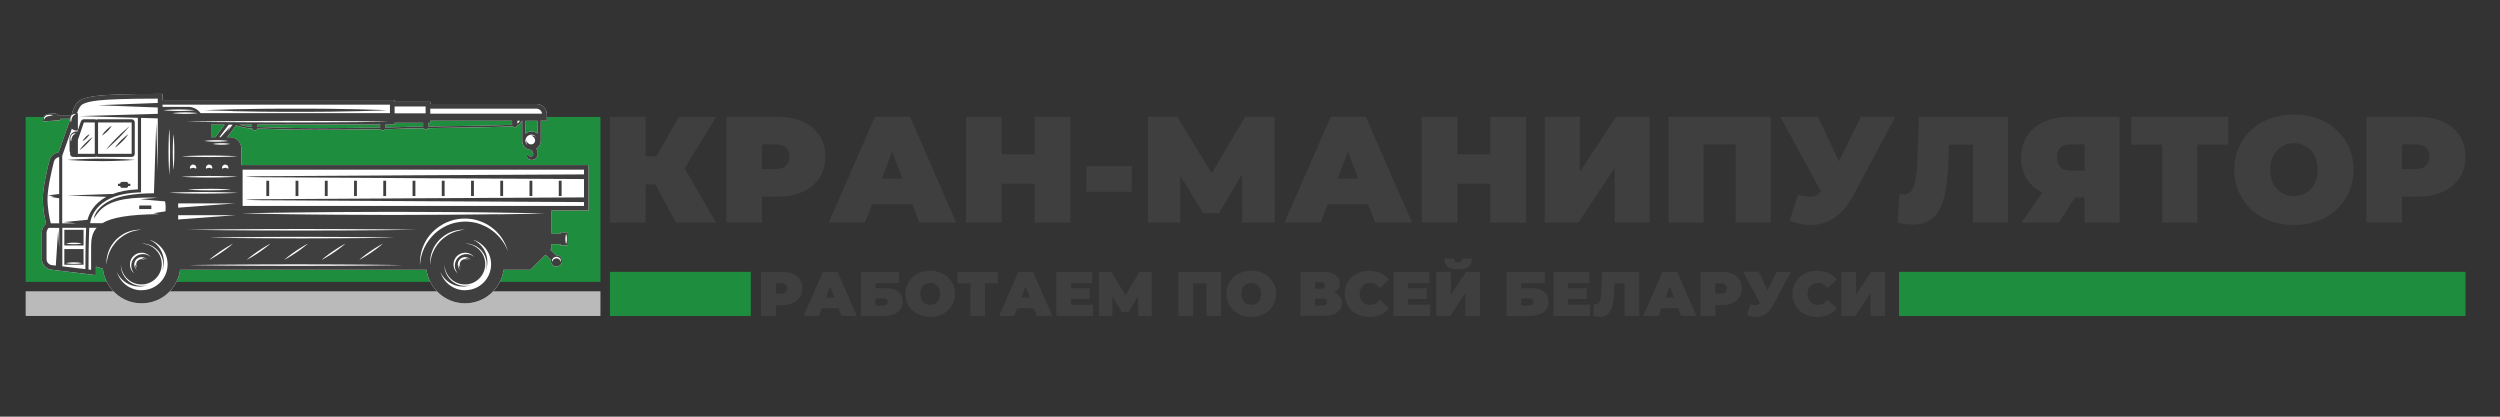 <?xml version="1.0" encoding="UTF-8"?> <svg xmlns="http://www.w3.org/2000/svg" id="_Слой_1" data-name=" Слой 1" viewBox="0 0 450 75"><rect x="0" y="0" width="450" height="75" fill="#333333" stroke="none"/><defs><style> .cls-1 { fill: #bababa; } .cls-1, .cls-2, .cls-3, .cls-4 { stroke-width: 0px; } .cls-2 { fill: #3f3f3f; } .cls-3 { fill: #1e8e3e; } .cls-4 { fill: #fff; } </style></defs><g id="_Фон" data-name="Фон"><rect class="cls-1" x="4.62" y="52.43" width="103.46" height="4.44"></rect><rect class="cls-3" x="4.62" y="21.05" width="103.46" height="29.69"></rect><rect class="cls-3" x="109.79" y="48.93" width="25.35" height="7.94"></rect><rect class="cls-3" x="341.83" y="48.93" width="101.96" height="7.94"></rect></g><g><path class="cls-2" d="M109.78,40.06v-19.03h6.42v19.03h-6.42ZM114.34,33.19v-5.06h7.21v5.06h-7.21ZM122.64,31.23l-5.9-.6,5.47-9.6h6.69l-6.25,10.2ZM121.63,40.06l-4.73-8.92,5.11-2.99,6.85,11.91h-7.23Z"></path><path class="cls-2" d="M130.74,40.06v-19.03h9.16c1.78,0,3.31.29,4.61.87,1.3.58,2.3,1.41,3,2.49.71,1.08,1.06,2.35,1.06,3.82s-.35,2.74-1.06,3.81c-.71,1.07-1.71,1.9-3,2.49-1.3.59-2.83.88-4.61.88h-5.6l2.85-2.75v7.42h-6.42ZM137.16,33.35l-2.85-2.91h5.19c.89,0,1.54-.2,1.97-.6.43-.4.64-.94.64-1.63s-.21-1.23-.64-1.63c-.43-.4-1.08-.6-1.97-.6h-5.19l2.85-2.91v10.28Z"></path><path class="cls-2" d="M149.17,40.06l8.32-19.03h6.31l8.32,19.03h-6.63l-6.15-15.99h2.5l-6.15,15.99h-6.53ZM154.12,36.75l1.63-4.62h8.76l1.63,4.62h-12.02Z"></path><path class="cls-2" d="M180.31,40.06h-6.42v-19.03h6.42v19.03ZM186.67,33.05h-6.8v-5.27h6.8v5.27ZM186.24,21.03h6.42v19.03h-6.42v-19.03Z"></path><path class="cls-2" d="M195.56,34.52v-4.62h8.16v4.62h-8.16Z"></path><path class="cls-2" d="M206.63,40.06v-19.03h5.27l7.61,12.43h-2.77l7.4-12.43h5.27l.05,19.03h-5.85l-.05-10.22h.92l-5.06,8.51h-2.83l-5.28-8.51h1.14v10.22h-5.85Z"></path><path class="cls-2" d="M231.21,40.06l8.32-19.03h6.31l8.32,19.03h-6.63l-6.15-15.99h2.5l-6.15,15.99h-6.53ZM236.16,36.75l1.63-4.62h8.75l1.63,4.62h-12.02Z"></path><path class="cls-2" d="M262.34,40.06h-6.42v-19.03h6.42v19.03ZM268.71,33.05h-6.8v-5.27h6.8v5.27ZM268.27,21.03h6.42v19.03h-6.42v-19.03Z"></path><path class="cls-2" d="M278.06,40.06v-19.03h6.31v9.9l6.55-9.9h6.04v19.03h-6.31v-9.87l-6.53,9.87h-6.06Z"></path><path class="cls-2" d="M300.33,40.06v-19.03h18.41v19.03h-6.31v-15.42l1.39,1.36h-8.57l1.39-1.36v15.42h-6.31Z"></path><path class="cls-2" d="M329.34,37.35l-8.86-16.31h6.77l5.57,11.88-3.48,4.43ZM323.63,35.09c1.12.29,2,.38,2.64.29s1.2-.48,1.69-1.16l.92-1.31.54-.6,5.52-11.28h6.2l-7.64,14.33c-.83,1.56-1.84,2.77-3,3.63-1.17.86-2.46,1.36-3.88,1.48-1.41.13-2.91-.13-4.49-.76l1.5-4.62Z"></path><path class="cls-2" d="M344.29,40.42c-.4,0-.83-.03-1.28-.08-.45-.05-.93-.14-1.44-.27l.33-5.14c.25.05.49.08.71.08.71,0,1.23-.29,1.58-.87.34-.58.58-1.36.71-2.35.13-.99.21-2.1.24-3.33l.25-7.42h16.07v19.03h-6.31v-15.42l1.39,1.36h-6.93l1.25-1.44-.11,3.64c-.05,1.83-.18,3.49-.37,4.99-.19,1.5-.51,2.78-.96,3.86-.45,1.08-1.09,1.91-1.92,2.49-.83.58-1.89.87-3.2.87Z"></path><path class="cls-2" d="M375.21,40.06v-5.79l1.5,1.28h-4.38c-1.76,0-3.28-.29-4.55-.86-1.28-.57-2.26-1.39-2.95-2.46-.69-1.07-1.03-2.35-1.03-3.83s.36-2.83,1.07-3.93,1.74-1.94,3.06-2.54,2.88-.9,4.68-.9h8.92v19.03h-6.31ZM363.87,40.06l4.79-6.93h6.39l-4.46,6.93h-6.72ZM375.21,32.26v-7.83l1.5,1.55h-4c-.82,0-1.43.19-1.84.57-.41.38-.61.96-.61,1.74s.21,1.4.62,1.81c.42.41,1.02.61,1.82.61h4l-1.5,1.55Z"></path><path class="cls-2" d="M389.21,40.06v-15.44l1.39,1.39h-6.96v-4.98h17.46v4.98h-6.96l1.39-1.39v15.44h-6.31Z"></path><path class="cls-2" d="M412.9,40.5c-1.54,0-2.97-.24-4.28-.73s-2.45-1.18-3.41-2.08-1.71-1.95-2.24-3.17c-.54-1.21-.8-2.54-.8-3.97s.27-2.78.8-3.98c.53-1.21,1.28-2.26,2.24-3.15.96-.9,2.1-1.59,3.41-2.08,1.31-.49,2.74-.73,4.28-.73s2.99.24,4.3.73c1.3.49,2.44,1.18,3.4,2.08.96.9,1.71,1.95,2.24,3.15.54,1.21.8,2.53.8,3.98s-.27,2.76-.8,3.97c-.53,1.21-1.28,2.27-2.24,3.17s-2.09,1.59-3.4,2.08c-1.31.49-2.74.73-4.3.73ZM412.9,35.31c.6,0,1.16-.11,1.67-.33.52-.22.97-.53,1.36-.94.39-.41.69-.91.91-1.5.22-.59.33-1.25.33-2s-.11-1.41-.33-2-.52-1.09-.91-1.5-.84-.72-1.36-.94c-.52-.22-1.07-.33-1.67-.33s-1.16.11-1.67.33c-.52.22-.97.53-1.36.94s-.69.91-.91,1.5c-.22.59-.33,1.26-.33,2s.11,1.41.33,2c.22.59.52,1.09.91,1.5.39.41.84.72,1.36.94.52.22,1.07.33,1.67.33Z"></path><path class="cls-2" d="M425.95,40.06v-19.03h9.16c1.78,0,3.31.29,4.61.87,1.3.58,2.3,1.41,3,2.49.71,1.08,1.06,2.35,1.06,3.82s-.35,2.74-1.06,3.81c-.71,1.07-1.71,1.9-3,2.49s-2.83.88-4.61.88h-5.6l2.85-2.75v7.42h-6.42ZM432.36,33.35l-2.85-2.91h5.19c.89,0,1.54-.2,1.97-.6.42-.4.64-.94.64-1.63s-.21-1.23-.64-1.63c-.43-.4-1.08-.6-1.97-.6h-5.19l2.85-2.91v10.28Z"></path></g><g><path class="cls-2" d="M136.98,56.86v-7.93h3.82c.74,0,1.38.12,1.92.36.54.24.96.59,1.25,1.04.29.45.44.98.44,1.59s-.15,1.14-.44,1.59c-.29.45-.71.79-1.25,1.04-.54.25-1.18.37-1.92.37h-2.33l1.19-1.14v3.09h-2.67ZM139.65,54.06l-1.19-1.21h2.16c.37,0,.64-.08.82-.25.18-.17.27-.39.27-.68s-.09-.51-.27-.68c-.18-.17-.45-.25-.82-.25h-2.16l1.19-1.21v4.28Z"></path><path class="cls-2" d="M144.66,56.86l3.47-7.93h2.63l3.47,7.93h-2.76l-2.56-6.66h1.04l-2.56,6.66h-2.72ZM146.72,55.48l.68-1.93h3.65l.68,1.93h-5.01Z"></path><path class="cls-2" d="M154.96,56.86v-7.93h6.88v2.02h-4.25v.92h1.89c.97,0,1.71.21,2.23.62.52.41.78,1.01.78,1.78s-.29,1.44-.88,1.9c-.59.46-1.41.69-2.46.69h-4.18ZM157.58,54.99h1.37c.26,0,.47-.06.62-.17.15-.11.22-.28.22-.49,0-.41-.28-.61-.84-.61h-1.37v1.27Z"></path><path class="cls-2" d="M167.43,57.04c-.64,0-1.24-.1-1.78-.31-.55-.2-1.02-.49-1.42-.87s-.71-.81-.93-1.32c-.22-.51-.33-1.06-.33-1.65s.11-1.16.33-1.66.53-.94.93-1.31.87-.66,1.42-.87c.55-.2,1.14-.31,1.78-.31s1.25.1,1.79.31c.54.2,1.02.49,1.42.87s.71.81.93,1.31c.22.5.33,1.06.33,1.66s-.11,1.15-.33,1.65c-.22.51-.53.95-.93,1.32s-.87.66-1.42.87c-.54.2-1.14.31-1.79.31ZM167.43,54.88c.25,0,.48-.05.7-.14.22-.09.4-.22.57-.39.16-.17.29-.38.38-.62.09-.25.14-.52.14-.83s-.05-.59-.14-.83c-.09-.25-.22-.45-.38-.62-.16-.17-.35-.3-.57-.39-.22-.09-.45-.14-.7-.14s-.48.05-.7.14c-.22.09-.4.22-.57.39-.16.17-.29.38-.38.62-.09.25-.14.52-.14.83s.05.59.14.83c.09.25.22.45.38.62.16.17.35.3.57.39.22.09.45.14.7.14Z"></path><path class="cls-2" d="M174.67,56.86v-6.44l.58.58h-2.9v-2.07h7.27v2.07h-2.9l.58-.58v6.44h-2.63Z"></path><path class="cls-2" d="M179.84,56.86l3.47-7.93h2.63l3.47,7.93h-2.76l-2.56-6.66h1.04l-2.56,6.66h-2.72ZM181.9,55.48l.68-1.93h3.65l.68,1.93h-5.01Z"></path><path class="cls-2" d="M192.76,54.85h3.97v2.02h-6.59v-7.93h6.45v2.02h-3.82v3.9ZM192.58,51.88h3.54v1.93h-3.54v-1.93Z"></path><path class="cls-2" d="M197.81,56.86v-7.93h2.2l3.17,5.18h-1.16l3.08-5.18h2.2l.02,7.93h-2.44l-.02-4.26h.39l-2.11,3.55h-1.18l-2.2-3.55h.48v4.26h-2.44Z"></path><path class="cls-2" d="M212.12,56.86v-7.93h7.67v7.93h-2.63v-6.42l.58.57h-3.57l.58-.57v6.42h-2.63Z"></path><path class="cls-2" d="M225.23,57.04c-.64,0-1.24-.1-1.79-.31-.55-.2-1.02-.49-1.42-.87s-.71-.81-.93-1.32c-.22-.51-.33-1.06-.33-1.65s.11-1.16.33-1.66.53-.94.93-1.31.87-.66,1.42-.87c.55-.2,1.14-.31,1.79-.31s1.25.1,1.79.31c.54.2,1.02.49,1.42.87.4.37.71.81.93,1.31s.33,1.06.33,1.66-.11,1.15-.33,1.65c-.22.51-.54.95-.93,1.32-.4.37-.87.66-1.42.87-.54.2-1.14.31-1.79.31ZM225.23,54.88c.25,0,.48-.05.7-.14.21-.09.4-.22.57-.39s.29-.38.38-.62c.09-.25.14-.52.14-.83s-.05-.59-.14-.83c-.09-.25-.22-.45-.38-.62s-.35-.3-.57-.39c-.22-.09-.45-.14-.7-.14s-.48.05-.7.14c-.22.09-.4.22-.57.39-.16.17-.29.38-.38.62-.09.25-.14.52-.14.83s.05.59.14.83c.09.25.22.45.38.62.16.17.35.3.57.39.22.09.45.14.7.14Z"></path><path class="cls-2" d="M234.07,56.86v-7.93h4.02c.98,0,1.74.18,2.28.54s.81.87.81,1.53-.25,1.15-.75,1.52c-.5.37-1.17.56-2.02.56l.23-.61c.9,0,1.61.18,2.12.53.51.35.77.87.77,1.55s-.28,1.26-.84,1.68-1.36.62-2.39.62h-4.24ZM236.7,51.98h1.13c.23,0,.39-.05.5-.15.11-.1.16-.24.16-.43s-.05-.35-.16-.45c-.11-.1-.27-.15-.5-.15h-1.13v1.18ZM236.7,54.99h1.48c.22,0,.38-.05.49-.16s.16-.27.16-.47-.05-.36-.16-.46c-.11-.1-.27-.15-.49-.15h-1.48v1.25Z"></path><path class="cls-2" d="M246.47,57.04c-.63,0-1.22-.1-1.76-.3s-1.01-.49-1.41-.86-.7-.81-.92-1.31c-.22-.51-.33-1.07-.33-1.68s.11-1.17.33-1.68c.22-.51.53-.94.92-1.31s.87-.66,1.41-.86,1.13-.3,1.76-.3c.78,0,1.47.14,2.07.41s1.1.67,1.49,1.18l-1.69,1.51c-.23-.29-.49-.52-.78-.69-.28-.16-.6-.24-.96-.24-.28,0-.53.05-.76.14-.23.09-.42.22-.58.4-.16.17-.29.38-.38.63-.09.25-.14.52-.14.82s.04.58.14.82c.09.25.22.46.38.63.16.17.36.31.58.4.23.09.48.14.76.14.36,0,.67-.08.96-.24.28-.16.54-.39.78-.69l1.69,1.51c-.39.51-.89.9-1.49,1.17s-1.29.41-2.07.41Z"></path><path class="cls-2" d="M253.46,54.85h3.96v2.02h-6.59v-7.93h6.45v2.02h-3.82v3.9ZM253.28,51.88h3.54v1.93h-3.54v-1.93Z"></path><path class="cls-2" d="M258.52,56.86v-7.93h2.63v4.12l2.73-4.12h2.51v7.93h-2.63v-4.11l-2.72,4.11h-2.53ZM262.45,48.48c-.9,0-1.54-.17-1.91-.5s-.56-.82-.56-1.45h1.78c0,.25.05.43.15.55s.28.18.54.18.45-.06.55-.18c.11-.12.16-.3.16-.55h1.78c0,.63-.19,1.11-.57,1.45-.38.34-1.02.5-1.92.5Z"></path><path class="cls-2" d="M271.19,56.86v-7.93h6.88v2.02h-4.25v.92h1.89c.97,0,1.71.21,2.23.62.52.41.78,1.01.78,1.78s-.29,1.44-.88,1.9c-.59.46-1.41.69-2.46.69h-4.18ZM273.82,54.99h1.37c.26,0,.47-.06.62-.17s.22-.28.22-.49c0-.41-.28-.61-.84-.61h-1.37v1.27Z"></path><path class="cls-2" d="M282.26,54.85h3.96v2.02h-6.59v-7.93h6.45v2.02h-3.82v3.9ZM282.08,51.88h3.54v1.93h-3.54v-1.93Z"></path><path class="cls-2" d="M287.91,57.01c-.17,0-.34-.01-.53-.03-.19-.02-.39-.06-.6-.11l.14-2.14c.11.02.2.03.29.03.29,0,.51-.12.66-.36s.24-.57.29-.98c.05-.41.09-.87.1-1.39l.1-3.09h6.7v7.93h-2.63v-6.42l.58.57h-2.89l.52-.6-.05,1.52c-.02.76-.07,1.46-.15,2.08-.08.62-.21,1.16-.4,1.61-.19.45-.46.79-.8,1.04-.34.24-.79.36-1.33.36Z"></path><path class="cls-2" d="M295.79,56.86l3.47-7.93h2.63l3.47,7.93h-2.76l-2.56-6.66h1.04l-2.56,6.66h-2.72ZM297.85,55.48l.68-1.93h3.65l.68,1.93h-5.01Z"></path><path class="cls-2" d="M306.09,56.86v-7.93h3.82c.74,0,1.38.12,1.92.36.54.24.96.59,1.25,1.04.29.45.44.98.44,1.59s-.15,1.14-.44,1.59c-.29.45-.71.79-1.25,1.04-.54.25-1.18.37-1.92.37h-2.33l1.19-1.14v3.09h-2.67ZM308.76,54.06l-1.19-1.21h2.16c.37,0,.64-.08.82-.25s.27-.39.27-.68-.09-.51-.27-.68-.45-.25-.82-.25h-2.16l1.19-1.21v4.28Z"></path><path class="cls-2" d="M317.45,55.73l-3.69-6.8h2.82l2.32,4.95-1.45,1.85ZM315.07,54.79c.47.12.83.16,1.1.12.26-.04.5-.2.7-.48l.38-.54.23-.25,2.3-4.7h2.58l-3.18,5.97c-.35.65-.76,1.15-1.25,1.51-.49.36-1.03.56-1.61.62s-1.21-.05-1.87-.32l.62-1.93Z"></path><path class="cls-2" d="M327.08,57.04c-.63,0-1.22-.1-1.76-.3s-1.01-.49-1.41-.86-.7-.81-.92-1.31c-.22-.51-.33-1.07-.33-1.68s.11-1.17.33-1.68c.22-.51.53-.94.92-1.31s.87-.66,1.41-.86,1.13-.3,1.76-.3c.78,0,1.47.14,2.07.41s1.1.67,1.49,1.18l-1.69,1.51c-.23-.29-.49-.52-.78-.69-.28-.16-.6-.24-.96-.24-.28,0-.53.05-.76.14-.23.09-.42.22-.58.4-.16.17-.29.38-.38.63-.09.25-.14.52-.14.82s.04.58.14.82c.09.25.22.46.38.63.16.17.36.31.58.4.23.09.48.14.76.14.36,0,.67-.08.96-.24.28-.16.54-.39.78-.69l1.69,1.51c-.39.51-.89.9-1.49,1.17s-1.29.41-2.07.41Z"></path><path class="cls-2" d="M331.44,56.86v-7.93h2.63v4.12l2.73-4.12h2.51v7.93h-2.63v-4.11l-2.72,4.11h-2.53Z"></path></g><g id="_Манипулятор" data-name="Манипулятор"><path class="cls-4" d="M105.96,37.91v-8.19h-62.51v-2.95c0-1.15-.93-2.07-2.07-2.07h-.48l1.58-2.11c.1.03.2.05.3.08.82.22,1.6.43,2.63.48.06.19.24.33.45.33s.38-.13.45-.32c1.05,0,1.98.04,3.05.08,1.67.06,3.76.13,7.17.13,3.59,0,6.51-.04,8.86-.07,1.26-.02,2.28-.03,3.11-.04.08.13.23.22.4.22s.32-.09.41-.23c.96,0,1.94-.04,2.97-.08,1.25-.05,2.53-.09,3.97-.1.09.13.23.22.4.22s.32-.09.4-.22c3.25-.02,13.07-.21,15.26-.31.09.1.21.16.36.16.2,0,.37-.13.44-.3.4-.19.67-.56.83-.88h.06v3.47h0s0,.09,0,.13c0,.92.75,1.67,1.67,1.67.01,0,.02,0,.03,0,.07.14.15.29.21.45.03.09.06.18.07.26v.06s0,.06,0,.06c0,0,0,.04,0,.06-.02.1-.12.2-.26.25-.14.05-.28.03-.38-.02-.1-.04-.2-.12-.27-.2-.08-.09-.12-.15-.12-.15,0,0-.06.06-.09.19-.01.07-.03.15,0,.25.02.1.07.21.16.31.19.19.51.29.82.26.16-.02.33-.07.48-.17.15-.1.29-.25.37-.43.04-.09.07-.18.09-.3,0-.05,0-.04.01-.12v-.12c0-.16-.04-.31-.07-.44-.05-.17-.11-.32-.17-.45.47-.29.79-.82.79-1.42,0-.04,0-.09,0-.13h0v-3.47h1.09v-1.16c0-1.02-.83-1.85-1.85-1.85h-19.11v-.39h-6.42v-.32H29.26v-1.11h-.85c-11.11,0-12.4.5-13.54.93l-.11.04c-1.23.47-1.72,2.14-1.87,2.82-.04.04-.07.09-.11.13h-2.16c-.22-.26-.56-.42-.93-.4l-.95.07c-.61.05-1.07.58-1.03,1.2,0,.1.09.17.19.16l2.83-.21c.1,0,.17-.09.16-.19,0-.02,0-.04-.01-.07h1.67c-.01.07-.02.14-.02.22v.21l-1.99,5.6c-.79.11-1.44.69-1.65,1.48-.44,1.73-1.18,4.93-1.18,6.85s.36,3.62.58,4.52c-.4.36-.76.91-.76,1.66v4.7c0,.98.73,1.8,1.7,1.92l7.08.86.95.12v-1.54l1.26.39c.39,3.51,3.36,6.23,6.96,6.23s6.47-2.63,6.94-6.04h44.35c.47,3.41,3.4,6.04,6.94,6.04s6.47-2.63,6.94-6.04h4.83l2.71-2.71.98.95c0,.05-.02.11-.02.16,0,.56.45,1.01,1.01,1.01s1.01-.45,1.01-1.01-.45-1.01-1.01-1.01c-.03,0-.06,0-.09,0l-1.01-.98.22-.22v-.82h1.64v.24h1.3v-2.34h-1.3v.24h-1.64v-4.17h6.67ZM94.56,21.73h2.2v2.35c-.29-.26-.68-.41-1.1-.41s-.81.16-1.1.42v-2.35ZM77.11,22.12h.33v-.39h14.73v.7s0,.03,0,.04c-2.34.1-11.79.28-15.07.3v-.65ZM71.03,22.12h5.13v.65c-1.41,0-2.67.06-3.9.1-1,.04-1.95.07-2.88.08v-.52h1.65v-.32ZM46.33,22.44h22.09v.52c-.82,0-1.82.02-3.04.04-2.35.03-5.27.07-8.86.07s-5.49-.07-7.16-.13c-1.05-.04-1.98-.07-3.03-.08v-.43ZM45.37,22.44v.41c-.89-.05-1.6-.22-2.31-.41h2.31ZM38.77,24.69h-.78v-2.25h2.46l-1.68,2.25Z"></path><path class="cls-2" d="M43.45,26.76c0-1.15-.93-2.07-2.07-2.07h-.48l1.58-2.11c.1.03.2.05.3.08.82.22,1.6.43,2.63.48.06.19.24.33.45.33h0c.21,0,.38-.13.45-.32,1.05,0,1.98.04,3.05.08,1.67.06,3.76.13,7.17.13,3.59,0,6.51-.04,8.86-.07,1.26-.02,2.28-.03,3.11-.04.08.13.23.22.4.22s.32-.09.41-.23c.96,0,1.94-.04,2.97-.08,1.25-.05,2.53-.09,3.97-.1.09.13.23.22.4.22s.32-.09.4-.22c3.25-.02,13.07-.21,15.26-.31.09.1.21.16.36.16.2,0,.37-.13.44-.3.4-.19.67-.56.83-.88h.06v3.47h0s0,.09,0,.13c0,.92.75,1.67,1.67,1.67.01,0,.02,0,.03,0,.07.14.15.29.21.45.03.09.06.18.07.26v.06s0,.06,0,.06c0,0,0,.04,0,.06-.02.1-.12.2-.26.25-.14.05-.28.03-.38-.02-.1-.04-.2-.12-.27-.2-.08-.09-.12-.15-.12-.15,0,0-.06.06-.09.19-.01.07-.03.15,0,.25.02.1.07.21.16.31.19.19.51.29.82.26.16-.02.33-.07.48-.17.15-.1.29-.25.37-.43.04-.09.07-.18.09-.3,0-.05,0-.04.01-.12v-.12c0-.16-.04-.31-.07-.44-.05-.17-.11-.32-.17-.45.47-.29.79-.82.79-1.42,0-.04,0-.09,0-.13h0v-3.47h1.09v-1.16c0-1.02-.83-1.85-1.85-1.85h-19.11v-.39h-6.42v-.32H29.26v-1.11h-.85c-11.11,0-12.4.5-13.54.93l-.11.04c-1.23.47-1.72,2.14-1.87,2.82-.04.04-.07.09-.11.13h-2.16c-.22-.26-.56-.42-.93-.4l-.95.07c-.61.05-1.07.58-1.03,1.2,0,.1.09.17.19.16l2.83-.21c.1,0,.17-.09.16-.19,0-.02,0-.04-.01-.07h1.67c-.01.07-.02.14-.02.22v.21l-1.99,5.6c-.79.11-1.44.69-1.65,1.48-.44,1.73-1.18,4.93-1.18,6.85s.36,3.62.58,4.52c-.4.36-.76.91-.76,1.66v4.7c0,.98.73,1.8,1.7,1.92l7.08.86.95.12v-1.54l1.26.39c.39,3.5,3.36,6.23,6.96,6.23s6.47-2.63,6.94-6.04h44.35c.47,3.41,3.4,6.04,6.94,6.04s6.47-2.63,6.94-6.04h4.83l2.71-2.71.98.95c0,.05-.02.11-.02.16,0,.56.45,1.01,1.01,1.01s1.01-.45,1.01-1.01-.45-1.01-1.01-1.01c-.03,0-.06,0-.09,0l-1.01-.98.22-.22v-.82h1.64v.24h1.3v-2.34h-1.3v.24h-1.64v-4.17h6.67v-8.19h-62.51v-2.95ZM8.57,20.94c-.22.07-.41.21-.51.36-.05.07-.08.14-.1.2-.02.06-.03.09-.03.09,0,0-.01-.03-.03-.09-.01-.06-.01-.15.02-.26.03-.11.1-.22.19-.32.1-.1.23-.18.37-.22.07-.02.14-.04.21-.04.07,0,.13,0,.2,0,.12,0,.24,0,.34.01.2.02.33.05.33.05,0,0-.13.05-.32.1-.1.02-.21.05-.33.06-.13.02-.24.03-.34.07ZM100.43,46.26c.08.03.16.07.23.12.13.1.22.23.27.35.04.12.05.23.04.3,0,.07-.02.11-.02.11,0,0-.01-.04-.04-.1-.02-.06-.07-.15-.13-.23-.06-.08-.15-.16-.26-.22-.05-.03-.11-.05-.17-.07-.06-.02-.11-.02-.19-.02-.05,0-.12,0-.18.02-.06.02-.12.04-.17.07-.11.06-.19.14-.26.22-.06.08-.11.17-.13.23-.02.06-.04.1-.04.1,0,0-.07-.16.02-.41.04-.12.13-.25.27-.35.07-.05.14-.09.23-.12.09-.03.17-.04.27-.04.07,0,.18.02.26.04ZM101.83,42.37c.03-.18.08-.29.08-.29,0,0,.05.12.08.29.04.18.06.41.06.64,0,.23-.02.47-.06.64-.03.18-.08.29-.08.29,0,0-.05-.12-.08-.29-.04-.18-.06-.41-.06-.64,0-.23.02-.47.06-.64ZM105.12,30.55v.84c-2.55.01-16.4.09-30.25.16-7.67.05-15.33.09-21.08.13-2.88.02-5.27.03-6.95.04-.84,0-1.5.03-1.95.05-.45.02-.69.04-.69.04,0,0,.24.02.69.04.45.02,1.11.04,1.95.05,1.68.01,4.07.02,6.95.04,5.75.04,13.42.08,21.08.13,13.85.07,27.7.15,30.25.16v3.3c-2.55.01-16.4.09-30.25.16-7.67.05-15.33.09-21.08.13-2.88.02-5.27.03-6.95.04-.84,0-1.5.03-1.95.05-.45.02-.69.04-.69.04,0,0,.24.02.69.04.45.02,1.11.04,1.95.05,1.68.01,4.07.02,6.95.04,5.75.04,13.42.08,21.08.13,13.85.07,27.7.15,30.25.16v.7h-61.45v-6.53h61.45ZM24.17,47.6c0-.73.59-1.32,1.32-1.32.46,0,.86.24,1.1.59-.07-.09-.15-.17-.24-.22-.23-.17-.47-.2-.63-.2-.16,0-.24.04-.24.03,0,0,.02,0,.06.02.04,0,.09.04.16.06.12.05.27.15.4.3-.17-.14-.38-.22-.61-.22-.54,0-.97.44-.97.97,0,.23.08.44.22.61-.15-.13-.24-.28-.3-.39-.02-.07-.05-.12-.06-.16-.01-.04-.02-.06-.02-.06,0,0,0,.02-.01.06,0,.04-.02.1-.02.18,0,.15.04.39.2.63.06.08.13.16.22.23-.35-.24-.59-.64-.59-1.1ZM25.71,45.74c-1.15,0-2.08.93-2.08,2.08,0,.55.22,1.06.57,1.43-.49-.38-.81-.98-.81-1.66,0-1.16.94-2.1,2.1-2.1.67,0,1.27.32,1.66.81-.37-.35-.88-.57-1.43-.57ZM16.41,48.57l-.48-.06c0-1.28.02-5.28.14-7.5h1.32c-.79.89-.99,2.01-.99,3.35v4.21ZM8.38,46.64v-4.7c0-.41.18-.72.38-.92h1.9v3.6c-.1-1.59-.2-3.13-.2-3.13l-.22,3.31c-.05.83-.11,1.66-.15,2.28-.02.3-.03.55-.04.73l-.72-.09c-.54-.07-.95-.53-.95-1.07ZM13.82,23.52c.11,0,.2-.09.2-.2v-2.8c0-.09-.06-.16-.14-.19.2-.62.57-1.43,1.18-1.66,1.03-.39,1.98-.92,13.34-.92v.78l-10.75.41,10.75.41v1.14l-14.1.41,10.52.31v12.87c-1.87.08-3.36.4-4.55.85v-.02l-8.17.28,7.05.24c-2.28,1.22-3.1,2.99-3.39,4.13l-4.31.42,2.31.22h-2.56v-12.16l1.73-4.87c.23.21.54.34.88.34ZM45.37,22.85c-.89-.05-1.6-.22-2.31-.41h2.31v.41ZM39.74,24.69h-.26l1.68-2.25h.71l-1.03,1.38.61-1.04-1.71,1.9ZM34.18,30.2c0-.32.26-.58.58-.58s.58.26.58.58-.26,0-.58,0-.58.32-.58,0ZM41.13,31.73c.47.01.86.04,1.13.05.27.02.43.03.43.03,0,0-.16.01-.43.03-.27.01-.66.04-1.13.05-.47.01-1.02.04-1.6.05-.59.01-1.21.01-1.84.02-.63,0-1.25,0-1.84-.02-.59,0-1.13-.03-1.6-.04-.47-.01-.86-.04-1.13-.05-.27-.02-.43-.03-.43-.03,0,0,.16,0,.43-.03.27-.01.66-.04,1.13-.05.47-.01,1.02-.04,1.6-.05.59-.01,1.21-.01,1.84-.02.63,0,1.25,0,1.84.02.59,0,1.13.03,1.6.04ZM39.96,30.2c0-.32.26-.58.58-.58s.58.26.58.58-.26,0-.58,0-.58.32-.58,0ZM16.21,40.2c.2-1.35,1.41-5.34,8.91-5.57h.27v-13.41l3.01.09v9.5l-.28-8.6-.41,12.58c-.1,0-.2,0-.3,0-1.34.01-3.15.09-4.93.45-.44.09-.88.21-1.31.34-.43.14-.84.29-1.23.48-.39.18-.75.39-1.07.61-.33.22-.61.47-.86.71-.12.13-.23.25-.33.37-.09.12-.19.24-.27.35-.07.12-.14.23-.2.33-.06.11-.1.21-.14.3-.09.18-.11.34-.14.44-.03.1-.04.16-.04.16,0,0,.04-.05.1-.13.06-.08.14-.22.25-.37.05-.08.12-.16.18-.26.07-.09.15-.19.23-.29.09-.1.18-.21.27-.32.1-.11.21-.21.33-.33.25-.21.52-.43.84-.62.31-.2.67-.37,1.04-.52.75-.31,1.6-.52,2.46-.66,1.73-.28,3.49-.27,4.82-.26.34,0,.66.01.94.02l-3.09.27,4.45.39c.14.62.12,1.33.07,1.79l-2.17.34,1.02.16c-5.48.06-8.54.62-10.23,1.64h-2.19ZM11.22,41.01h4.29c-.12,2.21-.14,6.09-.14,7.43l-4.15-.5v-6.93ZM45.07,22.02c-2.13-.02-4.12-.03-5.83-.04-1.71-.02-3.13-.04-4.12-.05-.99-.02-1.56-.03-1.56-.03,0,0,.57,0,1.56-.03.99-.01,2.42-.03,4.12-.05,1.71-.01,3.69-.03,5.83-.04,2.13,0,4.41-.01,6.68-.02,2.27,0,4.55.01,6.68.02,2.13.02,4.12.03,5.83.04,1.71.02,3.13.04,4.12.05.99.02,1.56.03,1.56.03,0,0-.57.01-1.56.03-.99.01-2.42.03-4.12.05-1.71.01-3.69.03-5.83.04-2.13,0-4.41.01-6.68.02-2.27,0-4.55-.01-6.68-.02ZM76.61,20.4h-5.58v-1.24h5.58v1.24ZM35.37,20.39c-.12.01-.3.04-.51.05-.42.04-.98.06-1.55.06-.56,0-1.13-.02-1.55-.06-.21-.02-.39-.04-.51-.05-.12-.01-.19-.03-.19-.03,0,0,.07-.01.19-.03.12-.01.3-.04.51-.05.42-.04.98-.06,1.55-.06.56,0,1.13.02,1.55.06.21.02.39.04.51.05.12.02.19.03.19.03,0,0-.07.01-.19.03ZM34.75,19.87c-.15.01-.37.04-.63.05-.52.04-1.21.06-1.9.06-.69,0-1.39-.02-1.9-.06-.26-.02-.48-.04-.63-.05-.15-.01-.24-.03-.24-.03,0,0,.09-.01.24-.03.15-.01.37-.04.63-.05.52-.04,1.21-.06,1.9-.06.69,0,1.39.02,1.9.06.26.02.48.04.63.05.15.02.24.03.24.03,0,0-.09.01-.24.03ZM38.87,34.83c-.72.01-1.49.01-2.25.02-.77,0-1.53,0-2.25-.02-.72,0-1.39-.03-1.97-.05-.58-.01-1.06-.04-1.39-.05-.34-.02-.53-.03-.53-.03,0,0,.19,0,.53-.03.34-.01.82-.04,1.39-.05.58-.01,1.25-.04,1.97-.04.72-.01,1.49-.01,2.25-.02.77,0,1.53,0,2.25.02.72,0,1.39.03,1.97.05.58.01,1.06.04,1.39.05.34.02.53.03.53.03,0,0-.19.01-.53.03-.34.01-.82.04-1.39.05-.58.01-1.25.04-1.97.04ZM37.7,33.98c.48,0,.97,0,1.42.02.45,0,.88.03,1.24.05.36.01.67.04.88.05.21.02.33.03.33.03,0,0-.12.01-.33.03-.21.01-.51.04-.88.05-.36.01-.79.04-1.24.04-.45.01-.94.01-1.42.02-.48,0-.97,0-1.42-.02-.45,0-.88-.03-1.24-.04-.36-.01-.67-.04-.88-.05-.21-.02-.33-.03-.33-.03,0,0,.12,0,.33-.03.21-.01.51-.04.88-.05.36-.01.79-.04,1.24-.04.45-.01.94-.01,1.42-.02ZM37.64,30.2c-.32,0-.58.32-.58,0s.26-.58.58-.58.58.26.58.58-.26,0-.58,0ZM30.51,31.13c-.02.23-.03.35-.03.35,0,0-.01-.13-.03-.35-.01-.23-.04-.55-.05-.94-.01-.39-.04-.84-.05-1.32-.01-.48-.01-1-.02-1.52,0-.52,0-1.03.02-1.52,0-.48.03-.94.04-1.32.01-.39.04-.71.05-.94.02-.23.03-.35.03-.35,0,0,0,.13.03.35.01.23.04.55.05.94.01.39.04.84.04,1.32.01.48.01,1,.02,1.52,0,.52,0,1.03-.02,1.52,0,.48-.03.94-.05,1.32-.01.39-.04.71-.05.94ZM31.32,29.55c-.02.3-.04.55-.05.72-.02.17-.03.27-.03.27,0,0-.01-.1-.03-.27-.01-.17-.04-.42-.05-.72-.04-.6-.06-1.4-.06-2.2,0-.8.02-1.6.06-2.2.02-.3.04-.55.05-.72.02-.17.03-.27.03-.27,0,0,.01.1.03.27.01.17.04.42.05.72.04.6.06,1.4.06,2.2,0,.8-.02,1.6-.06,2.2ZM37.99,22.44h2.46l-1.68,2.25h-.78v-2.25ZM77.45,20.46v-.9h19.11c.52,0,.95.4,1.01.9h-20.12ZM70.19,18.84v1.52h-34.09c-.5-.68-1.3-1.13-2.21-1.13h-4.63v-.39h40.93ZM10.65,28.27v6.65l-2.06.26,1.17.15-.66.11,1.55.25v4.51h-1.51c-.2-.8-.59-2.58-.59-4.44s.76-5.11,1.15-6.64c.12-.45.49-.78.94-.85ZM19.16,47.03c0-.08.02-.17.03-.27.02-.19.04-.41.1-.64.03-.12.05-.24.08-.36.04-.12.08-.25.12-.37.07-.26.21-.52.33-.79.15-.25.29-.53.49-.77.18-.26.4-.49.61-.72.24-.21.46-.43.72-.61.24-.2.52-.33.77-.49.27-.12.52-.26.79-.33.13-.04.25-.08.37-.12.12-.03.24-.06.36-.08.23-.06.44-.08.63-.1.09,0,.18-.02.27-.03.08,0,.16,0,.23,0,.27,0,.43,0,.43,0,0,0-.15.02-.42.05-.07,0-.14.01-.22.02-.08.02-.17.03-.26.05-.18.04-.39.08-.61.15-.11.03-.22.07-.34.1-.11.05-.23.09-.36.14-.25.09-.48.24-.74.36-.24.16-.5.3-.73.49-.25.17-.46.39-.69.59-.2.23-.42.44-.59.69-.19.23-.33.49-.49.73-.12.26-.27.49-.36.74-.05.12-.1.24-.14.36-.03.12-.07.23-.1.34-.07.22-.11.43-.15.61-.02.09-.04.18-.05.26,0,.08-.02.16-.02.22-.03.27-.05.42-.05.42,0,0,0-.16,0-.43,0-.07,0-.14,0-.23ZM32.07,38.74h10.29l-10.29.77v-.77ZM32.07,37.38v-.77h10.29l-10.29.77ZM42.7,28.13s-.16.01-.43.03c-.27.01-.66.04-1.13.05-.47.01-1.02.04-1.6.04-.59.01-1.21.01-1.84.02-.63,0-1.25,0-1.84-.02-.59,0-1.13-.03-1.6-.04-.47-.01-.86-.04-1.13-.05-.27-.02-.43-.03-.43-.03,0,0,.16,0,.43-.03.27-.01.66-.04,1.13-.05.47-.01,1.02-.04,1.6-.04.59-.01,1.21-.01,1.84-.02.63,0,1.25,0,1.84.02.59,0,1.13.03,1.6.04.47.01.86.04,1.13.05.27.02.43.03.43.03ZM41.41,25.91s-.2.05-.49.08c-.29.04-.69.06-1.08.06-.39,0-.79-.02-1.08-.06-.29-.03-.49-.08-.49-.08,0,0,.2-.05.49-.08.29-.04.69-.06,1.08-.06.39,0,.79.02,1.08.06.29.03.49.08.49.08ZM40.89,25.34c.12.02.18.03.18.03,0,0-.07.01-.18.03-.12.01-.28.04-.48.05-.4.04-.94.06-1.47.06-.53,0-1.07-.02-1.47-.06-.2-.02-.37-.04-.48-.05-.12-.01-.18-.03-.18-.03,0,0,.07-.01.18-.03.12-.01.28-.04.48-.05.4-.04.94-.06,1.47-.06.53,0,1.07.02,1.47.06.2.02.37.04.48.05ZM65.38,23c-2.35.03-5.27.07-8.86.07s-5.49-.07-7.16-.13c-1.05-.04-1.98-.07-3.03-.08v-.43h22.09v.52c-.82,0-1.82.02-3.04.04ZM72.26,22.87c-1,.04-1.95.07-2.88.08v-.52h1.65v-.32h5.13v.65c-1.41,0-2.67.06-3.9.1ZM77.11,22.77v-.65h.33v-.39h14.73v.7s0,.03,0,.04c-2.34.1-11.79.28-15.07.3ZM93.13,22.26v-.53h.47c-.11.19-.27.39-.47.53ZM95.66,24.23c.38,0,.72.2.92.49-.06-.07-.13-.14-.2-.18-.2-.14-.4-.16-.53-.15-.13,0-.19.04-.19.04,0,0,.02,0,.05.02.03,0,.08.03.12.06.1.05.23.15.33.28.1.14.16.32.16.5,0,.02,0,.05,0,.06,0,.03,0,.07-.01.08-.01.03-.02.08-.04.12-.04.08-.09.16-.15.23-.07.07-.14.12-.23.15-.09.03-.17.06-.28.06-.08,0-.18,0-.26-.04-.08-.03-.16-.07-.23-.12-.14-.1-.23-.23-.28-.33-.02-.05-.05-.09-.06-.12-.01-.03-.02-.05-.02-.05,0,0,0,.02-.01.05,0,.03-.02.08-.02.15,0,.13.02.33.15.53.03.05.07.1.12.15-.26-.2-.43-.51-.43-.87,0-.61.5-1.1,1.1-1.1ZM95.04,26.25s0,0-.01-.01c0,0,0,0,.01.01ZM96.76,24.08c-.29-.26-.68-.41-1.1-.41s-.81.16-1.1.42v-2.35h2.2v2.35ZM12.66,21.36c0-.13.04-.26.11-.39.07-.12.15-.23.26-.31.1-.08.22-.13.32-.15.1-.02.18-.02.24,0,.06.01.09.02.09.02,0,0-.03.01-.08.03-.05.02-.12.05-.19.1-.07.05-.15.11-.22.18-.07.08-.13.16-.18.26-.03.05-.05.1-.06.15-.02.05-.04.1-.05.15-.01.04-.02.11-.03.15,0,.05-.01.1-.02.15-.03.18-.08.31-.08.31,0,0-.04-.12-.08-.31,0-.05-.02-.1-.02-.15,0-.06-.01-.11,0-.18ZM25.49,52.25c-2.09,0-3.85-1.38-4.44-3.27.69,1.53,2.23,2.6,4.02,2.6.55,0,1.08-.11,1.57-.29-.48.15-.98.2-1.45.16-.54-.04-1.04-.2-1.46-.44-.43-.23-.78-.53-1.06-.85-.28-.32-.48-.65-.61-.97-.08-.15-.11-.31-.16-.45-.04-.14-.06-.27-.09-.39-.03-.24-.05-.43-.05-.56,0-.13,0-.2,0-.2,0,0,0,.07.02.2,0,.13.04.31.09.55.03.11.07.24.11.38.06.13.1.28.18.43.14.3.36.61.63.9.28.29.63.57,1.04.77.41.21.89.34,1.38.37.5.04,1.02-.03,1.51-.21.49-.18.95-.47,1.32-.85.38-.37.67-.83.85-1.32.09-.24.15-.5.19-.75.03-.12.02-.26.03-.39.01-.12,0-.25,0-.37-.04-.5-.17-.97-.37-1.38-.2-.41-.48-.76-.77-1.04-.3-.27-.6-.49-.9-.63-.14-.08-.29-.13-.43-.18-.14-.04-.26-.08-.38-.11-.23-.04-.42-.08-.55-.09-.13-.01-.2-.02-.2-.02,0,0,.07,0,.2,0,.13,0,.32.01.56.05.12.03.25.05.39.09.14.05.29.09.45.16.32.13.65.33.97.61.32.28.62.63.85,1.06.23.43.4.93.44,1.46,0,.13.02.26.01.41,0,.13,0,.26-.03.4-.03.22-.08.43-.14.64.19-.49.29-1.01.29-1.57,0-1.79-1.07-3.33-2.6-4.02,1.89.59,3.27,2.35,3.27,4.44,0,2.57-2.08,4.65-4.65,4.65ZM70.74,47.75c-1.05.01-2.55.03-4.35.05-1.8.01-3.9.03-6.14.04-2.25,0-4.65.01-7.04.02-2.4,0-4.8-.01-7.04-.02-2.25-.02-4.35-.03-6.14-.04-1.8-.02-3.3-.04-4.35-.05-1.05-.02-1.65-.03-1.65-.03,0,0,.6,0,1.65-.03,1.05-.01,2.55-.03,4.35-.05,1.8-.01,3.9-.03,6.14-.04,2.25,0,4.65-.01,7.04-.02,2.4,0,4.8.01,7.04.02,2.25.02,4.35.03,6.14.04,1.8.02,3.3.04,4.35.05,1.05.02,1.65.03,1.65.03,0,0-.6,0-1.65.03ZM65.8,42.85c-1.56.01-3.39.03-5.34.04-1.95,0-4.04.01-6.12.02-2.08,0-4.17-.01-6.12-.02-1.95-.02-3.78-.03-5.34-.04-1.56-.02-2.87-.04-3.78-.05-.91-.02-1.43-.03-1.43-.03,0,0,.52-.01,1.43-.03.91-.01,2.21-.03,3.78-.05,1.56-.01,3.39-.03,5.34-.04,1.95,0,4.04-.01,6.12-.02,2.08,0,4.17.01,6.12.02,1.95.02,3.78.03,5.34.04,1.56.02,2.87.04,3.78.05.91.02,1.43.03,1.43.03,0,0-.52.01-1.43.03-.91.01-2.21.03-3.78.05ZM68.92,43.86s-.06.06-.17.15c-.11.09-.26.22-.45.37-.38.3-.9.69-1.43,1.05-.53.36-1.08.71-1.5.95-.21.12-.39.22-.51.29-.12.07-.2.1-.2.1,0,0,.06-.06.17-.15.11-.09.26-.22.45-.37.38-.3.9-.69,1.43-1.05.53-.36,1.08-.71,1.5-.95.21-.12.39-.22.51-.29.13-.07.2-.1.2-.1ZM62.17,43.86s-.06.06-.17.15c-.11.09-.26.22-.45.37-.38.3-.9.69-1.43,1.05-.53.36-1.08.71-1.5.95-.21.12-.39.22-.51.29-.12.07-.2.1-.2.1,0,0,.06-.06.17-.15.11-.09.26-.22.45-.37.38-.3.9-.69,1.43-1.05.53-.36,1.08-.71,1.5-.95.21-.12.39-.22.51-.29.13-.07.2-.1.2-.1ZM55.42,43.86s-.06.06-.17.15c-.11.09-.26.22-.45.37-.38.3-.9.69-1.43,1.05-.53.36-1.08.71-1.5.95-.21.12-.39.22-.51.29-.12.07-.2.1-.2.1,0,0,.06-.06.17-.15.11-.09.26-.22.45-.37.38-.3.9-.69,1.43-1.05.53-.36,1.08-.71,1.5-.95.21-.12.39-.22.51-.29.13-.07.2-.1.2-.1ZM48.67,43.86s-.06.06-.17.15c-.11.09-.26.22-.45.37-.38.3-.9.69-1.43,1.05-.53.36-1.08.71-1.5.95-.21.12-.39.22-.51.29-.13.07-.2.1-.2.1,0,0,.06-.06.17-.15.11-.09.26-.22.45-.37.38-.3.9-.69,1.43-1.05.53-.36,1.08-.71,1.5-.95.21-.12.39-.22.51-.29.13-.07.2-.1.2-.1ZM37.83,46.63c.11-.09.26-.22.45-.37.38-.3.9-.69,1.43-1.05.53-.36,1.08-.71,1.5-.95.21-.12.39-.22.51-.29.13-.07.2-.1.2-.1,0,0-.06.06-.17.15-.11.09-.26.22-.45.37-.38.3-.9.69-1.43,1.05-.53.36-1.08.71-1.5.95-.21.12-.39.22-.51.29-.13.07-.2.1-.2.1,0,0,.06-.06.17-.15ZM68.53,41.44c-1.94.01-4.19.03-6.61.04-2.42,0-5,.01-7.58.02-2.58,0-5.16-.01-7.58-.02-2.42-.02-4.68-.03-6.61-.04-3.87-.05-6.45-.08-6.45-.08,0,0,2.58-.03,6.45-.08,1.94-.01,4.19-.03,6.61-.04,2.42,0,5-.01,7.58-.02,2.58,0,5.16.01,7.58.02,2.42.02,4.68.03,6.61.04,3.87.05,6.45.08,6.45.08,0,0-2.58.03-6.45.08ZM82.4,47.6c0-.73.59-1.32,1.32-1.32.46,0,.86.23,1.1.59-.07-.09-.15-.17-.24-.22-.23-.17-.47-.2-.63-.2-.16,0-.24.04-.24.03,0,0,.02,0,.06.02.04,0,.09.04.16.06.12.05.27.15.4.3-.17-.14-.38-.22-.61-.22-.54,0-.97.44-.97.97,0,.23.08.44.22.61-.15-.13-.24-.28-.3-.39-.02-.07-.05-.12-.06-.16-.01-.04-.02-.06-.02-.06,0,0,0,.02-.01.06,0,.04-.02.1-.02.18,0,.15.04.39.2.63.06.08.13.16.22.23-.35-.24-.59-.64-.59-1.1ZM83.95,45.74c-1.15,0-2.08.93-2.08,2.08,0,.55.22,1.06.57,1.43-.49-.38-.81-.98-.81-1.66,0-1.16.94-2.1,2.1-2.1.67,0,1.27.32,1.66.81-.37-.35-.88-.57-1.43-.57ZM82.82,41.48c-.18.04-.39.08-.61.15-.11.03-.22.07-.34.1-.11.05-.23.09-.36.14-.25.09-.48.24-.74.36-.24.16-.5.3-.73.49-.25.17-.46.39-.69.59-.2.23-.42.44-.59.69-.19.23-.33.49-.49.73-.12.26-.27.49-.36.74-.05.12-.1.24-.14.36-.03.12-.07.23-.1.34-.07.22-.11.43-.15.61-.02.09-.04.18-.05.26,0,.08-.02.16-.02.22-.03.27-.05.42-.05.42,0,0,0-.16,0-.43,0-.07,0-.14,0-.23,0-.08.02-.17.03-.27.02-.19.04-.41.1-.64.03-.12.05-.24.08-.36.04-.12.08-.25.12-.37.07-.26.21-.52.33-.79.15-.25.29-.53.49-.77.18-.26.4-.49.61-.72.24-.21.46-.43.72-.61.24-.2.52-.33.77-.49.27-.12.52-.26.79-.33.13-.04.25-.08.37-.12.12-.03.24-.06.36-.08.23-.06.44-.08.63-.1.09,0,.18-.02.27-.03.08,0,.16,0,.23,0,.27,0,.43,0,.43,0,0,0-.15.02-.42.05-.07,0-.14.01-.22.02-.08.02-.17.03-.26.05ZM83.72,52.25c-2.09,0-3.85-1.38-4.44-3.27.69,1.53,2.23,2.6,4.02,2.6.55,0,1.08-.11,1.57-.29-.48.15-.98.2-1.45.16-.54-.04-1.04-.2-1.46-.44-.43-.23-.78-.53-1.06-.85-.28-.32-.48-.65-.61-.97-.08-.15-.11-.31-.16-.45-.04-.14-.06-.27-.09-.39-.03-.24-.05-.43-.05-.56,0-.13,0-.2,0-.2,0,0,0,.07.02.2,0,.13.04.31.09.55.03.11.07.24.11.38.06.13.1.28.18.43.14.3.36.61.63.9.28.29.63.57,1.04.77.41.21.89.34,1.38.37.5.04,1.02-.03,1.51-.21.49-.18.95-.47,1.32-.85.38-.37.67-.83.85-1.32.09-.24.15-.5.19-.75.03-.12.02-.26.03-.39.01-.12,0-.25,0-.37-.04-.5-.17-.97-.37-1.38-.2-.41-.48-.76-.77-1.04-.3-.27-.6-.49-.9-.63-.14-.08-.29-.13-.43-.18-.14-.04-.26-.08-.38-.11-.23-.04-.42-.08-.55-.09-.13-.01-.2-.02-.2-.02,0,0,.07,0,.2,0,.13,0,.32.01.56.05.12.03.25.05.39.09.14.05.29.09.45.16.32.13.65.33.97.61.32.28.62.63.85,1.06.23.43.4.93.44,1.46,0,.13.02.26.01.41,0,.13,0,.26-.03.4-.03.22-.08.43-.14.64.19-.49.29-1.01.29-1.57,0-1.79-1.07-3.33-2.6-4.02,1.89.59,3.27,2.35,3.27,4.44,0,2.57-2.08,4.65-4.65,4.65ZM91.35,45.03c-.06-.16-.16-.38-.31-.66-.07-.14-.15-.29-.25-.45-.1-.16-.2-.34-.33-.51-.13-.18-.26-.36-.42-.54-.08-.09-.16-.19-.24-.28-.09-.09-.18-.18-.27-.28-.18-.2-.4-.36-.61-.56-.23-.17-.45-.36-.71-.52-.5-.34-1.07-.62-1.68-.85-.3-.12-.63-.2-.95-.29-.33-.06-.66-.13-1-.16-.69-.07-1.39-.06-2.07.06-.69.09-1.36.3-1.98.57-.31.15-.62.28-.9.47-.3.16-.56.36-.82.55-.14.09-.25.21-.37.31-.12.11-.25.2-.35.32-.21.23-.44.44-.62.69-.09.12-.18.24-.28.35-.09.12-.16.24-.24.36-.08.12-.16.23-.23.35-.06.12-.13.24-.19.36-.06.12-.13.23-.18.35-.05.12-.09.23-.14.34-.05.11-.09.22-.14.33-.03.11-.07.22-.1.32-.14.41-.2.78-.26,1.09-.06.31-.07.56-.09.72-.02.17-.03.26-.03.26,0,0,0-.09,0-.26,0-.08,0-.19,0-.31,0-.12,0-.26.02-.42.03-.31.06-.7.17-1.13.02-.11.05-.22.07-.34.04-.11.07-.23.11-.35.04-.12.08-.24.12-.37.04-.12.11-.24.16-.37.06-.13.11-.25.17-.39.07-.13.14-.25.21-.38.08-.13.14-.26.23-.39.09-.13.18-.25.27-.38.17-.27.41-.5.62-.75.11-.13.24-.23.36-.35.13-.11.24-.24.39-.34.28-.21.55-.44.86-.61.15-.09.3-.2.46-.28.16-.08.33-.16.49-.24.67-.29,1.38-.53,2.12-.63.73-.12,1.49-.12,2.2-.04.74.07,1.43.27,2.08.53.65.25,1.24.59,1.74.97.26.18.49.39.72.58.21.22.42.4.59.62.09.1.18.21.26.31.08.1.15.21.23.31.15.2.27.41.38.6.12.19.2.38.29.55.09.17.15.33.21.48.13.29.19.53.24.69.05.16.07.25.07.25,0,0-.04-.08-.1-.24ZM89.47,38.56c-2.56.02-5.54.08-8.74.09-3.2.01-6.61.02-10.01.04-3.41-.01-6.82-.03-10.01-.04-3.2-.01-6.18-.06-8.74-.09-2.56-.03-4.69-.08-6.18-.1-1.49-.03-2.34-.05-2.34-.05,0,0,.85-.02,2.34-.05,1.49-.02,3.62-.08,6.18-.1,2.56-.02,5.54-.08,8.74-.09,3.2-.01,6.61-.02,10.01-.04,3.41.01,6.82.03,10.01.04,3.2,0,6.18.06,8.74.09,2.56.03,4.69.08,6.18.1,1.49.04,2.34.06,2.34.06,0,0-.85.02-2.34.06-1.49.02-3.62.08-6.18.1Z"></path><path class="cls-2" d="M15.04,41.36h-3.46v2.82h3.46v-2.82ZM14.3,43.9c-.27.04-.63.06-.99.06-.36,0-.72-.02-.99-.06-.27-.03-.45-.08-.45-.08,0,0,.18-.05.45-.08.27-.04.63-.06.99-.06.36,0,.72.02.99.06.27.03.45.08.45.08,0,0-.18.05-.45.08Z"></path><path class="cls-2" d="M15.04,44.83h-3.46v2.82h3.46v-2.82ZM14.3,47.44c-.27.04-.63.06-.99.06-.36,0-.72-.02-.99-.06-.27-.03-.45-.08-.45-.08,0,0,.18-.05.45-.08.27-.04.63-.06.99-.06.36,0,.72.02.99.06.27.03.45.08.45.08,0,0-.18.05-.45.08Z"></path><path class="cls-2" d="M12.71,28.01c.11.15.28.24.46.24h.35c.09.02.19.04.29.04.04,0,.08-.02.11-.04h3.16c.1,0,.19-.03.27-.07.08.04.17.07.27.07h6.07c.31,0,.57-.25.57-.57v-5.64c0-.31-.25-.57-.57-.57h-6.07c-.1,0-.19.03-.27.07-.08-.04-.17-.07-.27-.07h-1.98c-.24,0-.46.15-.54.38l-.63,1.85s-.07-.04-.11-.04c-.72,0-1.3.58-1.3,1.3v2.02c0,.19.04.37.12.53-.05.17-.02.35.08.5ZM23.7,22.04v5.64h-6.05v-5.64h6.05ZM15.1,22.04h1.96v5.64h-3.04v-2.49l1.08-3.16ZM12.66,24.86c0-.13.04-.26.11-.39.07-.12.15-.23.26-.31.1-.08.22-.13.32-.15.1-.02.18-.02.24,0,.06.01.09.02.09.02,0,0-.03.01-.08.03-.05.02-.12.05-.19.1-.07.05-.15.11-.22.18-.07.08-.13.16-.18.26-.03.05-.05.1-.06.15-.02.05-.04.1-.05.15-.01.04-.02.11-.03.15,0,.05-.01.1-.02.15-.03.18-.08.31-.08.31,0,0-.04-.12-.08-.31,0-.05-.02-.1-.02-.15,0-.06-.01-.11,0-.18Z"></path><path class="cls-2" d="M14.05,28.9c.57.03,1.23.05,1.95.07.71.02,1.47.02,2.23.03.76,0,1.52,0,2.23-.03.71-.01,1.38-.04,1.95-.07.57-.02,1.04-.06,1.38-.08.33-.02.52-.04.52-.04,0,0-.19-.02-.52-.04-.33-.02-.81-.06-1.38-.08-.57-.03-1.23-.05-1.95-.07-.71-.02-1.47-.02-2.23-.03-.76,0-1.52,0-2.23.03-.71.02-1.38.04-1.95.07-.57.02-1.04.06-1.38.08-.33.02-.52.04-.52.04,0,0,.19.02.52.04.33.02.81.06,1.38.08Z"></path><rect class="cls-2" x="25.06" y="36.99" width="2.18" height=".64"></rect><path class="cls-2" d="M21.64,33.05v.02h-.4v.41h.4v.02c0,.17.14.31.31.31h.8c.17,0,.31-.14.31-.31v-.02h.4v-.41h-.4v-.02c0-.17-.14-.31-.31-.31h-.8c-.17,0-.31.14-.31.31Z"></path><path class="cls-2" d="M19.26,26.72c-.1.12-.16.2-.16.2,0,0,.07-.06.2-.16.12-.11.3-.25.51-.44.42-.37.96-.87,1.48-1.39.52-.52,1.03-1.06,1.39-1.48.18-.21.33-.39.44-.51.1-.12.16-.2.16-.2,0,0-.07.06-.2.16-.12.11-.3.25-.51.44-.42.37-.96.87-1.48,1.39-.52.52-1.03,1.06-1.39,1.48-.18.21-.33.39-.44.51Z"></path><path class="cls-2" d="M21.78,25.27c-.3.3-.59.62-.79.88-.2.25-.32.44-.32.44,0,0,.19-.12.44-.32.25-.2.57-.49.88-.79.3-.3.59-.62.79-.88.2-.25.32-.44.32-.44,0,0-.19.12-.44.32-.25.2-.57.49-.88.79Z"></path><path class="cls-2" d="M19.34,23.62c.22-.22.43-.46.57-.66.14-.19.22-.34.22-.34,0,0-.15.08-.34.22-.19.14-.43.35-.66.57-.22.22-.43.46-.57.66-.14.19-.22.34-.22.34,0,0,.14-.08.34-.22.19-.14.43-.35.66-.57Z"></path><path class="cls-2" d="M14.73,26.72c.25-.2.57-.48.86-.78.3-.3.58-.61.78-.86.2-.25.32-.43.32-.43,0,0-.18.12-.43.32-.25.2-.56.48-.86.78-.3.3-.58.62-.78.86-.2.25-.32.43-.32.43,0,0,.18-.12.43-.32Z"></path><path class="cls-2" d="M15.59,24.86c.16-.16.29-.33.39-.47.09-.14.14-.25.14-.25,0,0-.11.04-.25.14-.14.09-.31.23-.47.39-.15.16-.29.33-.39.47-.09.14-.14.25-.14.25,0,0,.11-.04.25-.14.14-.09.31-.23.47-.39Z"></path><path class="cls-2" d="M41.94,20.01c1.54.04,3.34.07,5.27.09.96,0,1.96.02,2.97.02,1.01,0,2.04,0,3.07,0,1.03,0,2.06,0,3.07,0,1.01,0,2.01-.02,2.97-.02,1.93-.02,3.73-.05,5.27-.09,1.54-.03,2.83-.08,3.73-.11.9-.04,1.41-.06,1.41-.06,0,0-.51-.02-1.41-.06-.9-.02-2.18-.08-3.73-.11-1.54-.04-3.34-.07-5.27-.09-.96,0-1.96-.02-2.97-.02-1.01,0-2.04,0-3.07,0-1.03,0-2.06,0-3.07,0-1.01,0-2.01.02-2.97.02-1.93.02-3.73.05-5.27.09-1.54.03-2.83.08-3.73.11-.9.03-1.41.05-1.41.05,0,0,.51.02,1.41.05.9.02,2.18.08,3.73.11Z"></path><rect class="cls-2" x="47.94" y="32.53" width=".51" height="2.76"></rect><rect class="cls-2" x="53.2" y="32.53" width=".51" height="2.76"></rect><rect class="cls-2" x="58.47" y="32.53" width=".51" height="2.76"></rect><rect class="cls-2" x="63.73" y="32.53" width=".51" height="2.76"></rect><rect class="cls-2" x="68.99" y="32.53" width=".51" height="2.76"></rect><rect class="cls-2" x="74.26" y="32.53" width=".51" height="2.76"></rect><rect class="cls-2" x="79.52" y="32.53" width=".51" height="2.76"></rect><rect class="cls-2" x="84.79" y="32.53" width=".51" height="2.76"></rect><rect class="cls-2" x="90.05" y="32.53" width=".51" height="2.76"></rect><rect class="cls-2" x="95.31" y="32.53" width=".51" height="2.76"></rect><rect class="cls-2" x="100.58" y="32.53" width=".51" height="2.76"></rect></g></svg> 